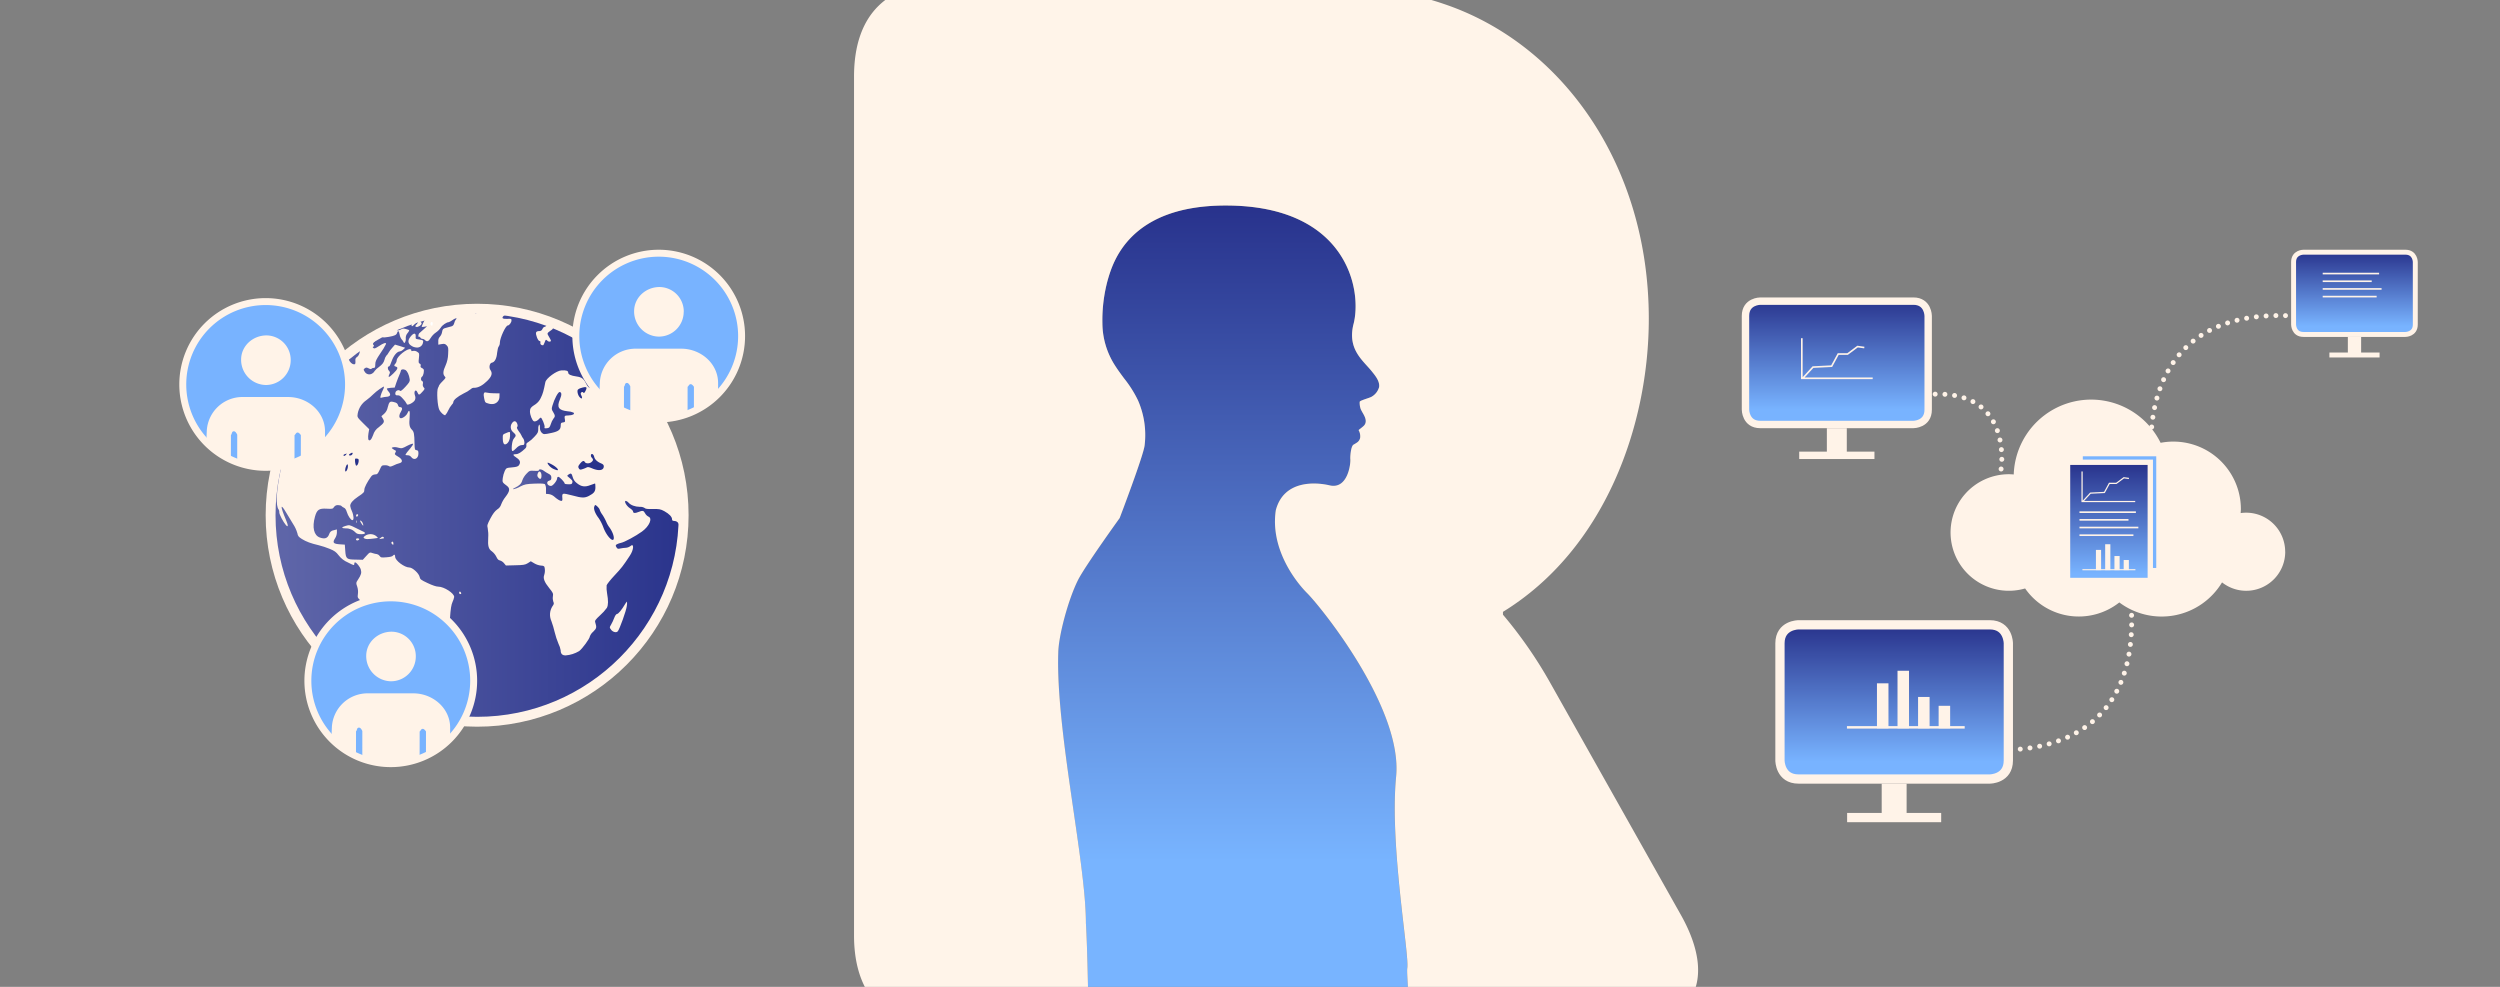 <?xml version="1.0" encoding="UTF-8"?> <svg xmlns="http://www.w3.org/2000/svg" xmlns:xlink="http://www.w3.org/1999/xlink" viewBox="0 0 1520 600"><rect x="0" y="0" width="1520" height="600" fill="#808080" stroke="none"/><defs><style>.a,.ad,.ag,.e,.i,.j,.k,.l,.o,.p,.q,.r,.u,.v{fill:none;}.b{clip-path:url(#a);}.c{fill:url(#b);}.d{clip-path:url(#c);}.ad,.ag,.e,.i,.j,.k,.l,.o,.p,.r,.u,.v{stroke:#fff3e8;}.e,.j,.k,.l{stroke-width:3px;}.f{fill:#fff3e8;}.g{clip-path:url(#e);}.h{fill:url(#f);}.i{stroke-width:4.5px;}.j,.k,.l{stroke-linecap:round;stroke-linejoin:round;}.j{stroke-dasharray:0 5.96;}.l{stroke-dasharray:0 5.91;}.m{clip-path:url(#i);}.n{fill:url(#j);}.o{stroke-width:0.68px;}.q{stroke:#78b3ff;stroke-width:2px;}.r{stroke-width:0.75px;}.s{clip-path:url(#k);}.t{fill:url(#l);}.u{stroke-width:5.63px;}.v{stroke-width:1.5px;}.w{clip-path:url(#o);}.x{fill:url(#p);}.y{clip-path:url(#q);}.z{fill:#fff;}.aa{fill:#28328b;}.ab{clip-path:url(#r);}.ac{fill:url(#s);}.ad{stroke-width:6px;}.ae{fill:#78b3ff;}.af{clip-path:url(#v);}.ag{stroke-width:4.22px;}.ah{clip-path:url(#x);}.ai{clip-path:url(#z);}.aj{fill:url(#ab);}.ak{fill:#fff4e9;}</style><clipPath id="a"><path class="a" d="M1400.5,153.34s-6,0-6,6v38s0,6,6,6h62.06s6,0,6-6v-38s0-6-6-6Z"></path></clipPath><linearGradient id="b" x1="484.55" y1="583.19" x2="485.55" y2="583.19" gradientTransform="matrix(0, -54.54, -54.54, 0, 33240.86, 26634.55)" gradientUnits="userSpaceOnUse"><stop offset="0" stop-color="#78b3ff"></stop><stop offset="0.16" stop-color="#78b3ff"></stop><stop offset="1" stop-color="#28328b"></stop></linearGradient><clipPath id="c"><rect class="a" x="-1" y="0.25" width="1520" height="599.5"></rect></clipPath><clipPath id="e"><path class="a" d="M1070.25,183.09s-9,0-9,9v57s0,9,9,9h93.08s9,0,9-9v-57s0-9-9-9Z"></path></clipPath><linearGradient id="f" x1="484.69" y1="580.3" x2="485.69" y2="580.3" gradientTransform="matrix(0, -80.64, -80.64, 0, 47913.09, 39347.12)" xlink:href="#b"></linearGradient><clipPath id="i"><rect class="a" x="1258.69" y="282.69" width="47.06" height="68.6"></rect></clipPath><linearGradient id="j" x1="484.64" y1="581.74" x2="485.64" y2="581.74" gradientTransform="matrix(0, -68.6, -68.6, 0, 41188.79, 33596.77)" gradientUnits="userSpaceOnUse"><stop offset="0" stop-color="#78b3ff"></stop><stop offset="0.02" stop-color="#78b3ff"></stop><stop offset="1" stop-color="#28328b"></stop></linearGradient><clipPath id="k"><path class="a" d="M1093.47,379.89s-11.25,0-11.25,11.25V462.4s0,11.24,11.25,11.24h116.35s11.25,0,11.25-11.24V391.14s0-11.25-11.25-11.25Z"></path></clipPath><linearGradient id="l" x1="484.75" y1="579.16" x2="485.75" y2="579.16" gradientTransform="matrix(0, -99.39, -99.39, 0, 58717.47, 48658.25)" xlink:href="#b"></linearGradient><clipPath id="o"><path class="a" d="M363.83,215.79c.66,5,3.39,7,10.57,8.09,2.43.4,2.93,0,1.7-2.09a124.41,124.41,0,0,0-12.06-10,8.65,8.65,0,0,0-.21,4M269.52,428.37c0-.25.61-.45,1.42-.45,1.31.05,1.31.05.41.76a2.08,2.08,0,0,1-1.15.46c-.4,0-.68-.26-.68-.77m102-45.56c-1-1.32-1-1.32,0-3a29.45,29.45,0,0,0,1.92-4.1c.55-1.47,1.21-2.38,1.72-2.43.8,0,2.88-2.57,4.85-5.91a6.49,6.49,0,0,1,1.21-1.62,9.4,9.4,0,0,1-.15,2.83c-.3,2.68-4.34,13.91-5.46,15.27a1.63,1.63,0,0,1-1.29.53,3.66,3.66,0,0,1-2.8-1.54m-92.39-22.4c0-.4.2-.76.46-.76s.55.36.76.76,0,.76-.46.76a.78.78,0,0,1-.76-.76m-40.7-29.58c-.76-.61-.61-1.52.3-1.52.25,0,.46.51.46,1.07s0,.77-.2.77-.29-.11-.56-.32m-21.7-2.38c-.6-.6-.25-1.16.71-1.16.56,0,1,.2,1,.45,0,.43-.76.85-1.3.85a.58.58,0,0,1-.42-.14m14.57-1.36c1.16-1,1.61-1,2.07-.3.15.25.15.5-.1.5a15.8,15.8,0,0,0-1.67.3,5,5,0,0,1-.86.15c-.23,0,0-.17.56-.65m-9.81.2c-.66-.46-.61-.66.46-1.52a5.76,5.76,0,0,1,6.77.11l1.11,1.16-2.53.35a33.1,33.1,0,0,1-3.83.33,3.46,3.46,0,0,1-2-.43m-5.36-3.59a7.68,7.68,0,0,0-6-2.48c-2.63,0-2.68-.71-.1-1.46,2.42-.71,2.48-.71,6,1.06,1.76.91,3.79,1.87,4.44,2.17,2.28.91,1.87,1.77-.85,1.77-1.88,0-2.69-.25-3.44-1.06m3.44-5.71c-.81-1.37-.86-1.72-.31-1.47a2.74,2.74,0,0,1,1.27,1.57c.37.94.43,1.41.25,1.41s-.62-.51-1.21-1.51m-3-.81c0-.71.1-1,.26-.66a3,3,0,0,1,0,1.26c0,.11-.09.16-.13.16s-.13-.27-.13-.76m-.1-3.8a.78.78,0,0,1,.76-.76c.45,0,.61.31.45.76s-.5.76-.76.76-.45-.35-.45-.76m89.2-46.67c-.05-2.53,0-2.63,1.77-3.33,2.28-1,2.58-1,2.63-.21.2,2.83-.26,4.81-1.37,6a2.55,2.55,0,0,1-1.62,1c-.87,0-1.38-1.16-1.41-3.39m5.51,4.1c.25-2.33.66-3.69,1.37-4.45,1.36-1.47,1.26-2.13-.51-3.64a4.05,4.05,0,0,1-.71-5.61c1.07-1.57,2.38-1.42,3.09.35.35,1.06.4,1.62,0,2s-.05,1.21,1.06,2.78a11.86,11.86,0,0,1,1.62,2.58,4.84,4.84,0,0,0,.91,1.52c1,1.26,1.11,4,.2,4.09-.35.05-1.06.1-1.62.16a6.33,6.33,0,0,0-2.73,1.82c-1.13,1.12-1.84,1.72-2.27,1.72s-.61-1.06-.41-3.34m-14.06-25.49c-2.12-.56-2.22-.66-2.73-3-.66-3-.3-4.2,1.17-3.75a23,23,0,0,0,4.6.46l3.54.05-.05,1.92a4.41,4.41,0,0,1-4.68,4.59,7.77,7.77,0,0,1-1.85-.24m-81.51-23.87c.36-.1.56-.91.46-2-.15-1.41.1-1.92,1.06-2.58,1.32-.86,2.17-4.14,1.37-5.15-.31-.36.91-1.47,3.69-3.39,4.39-3,4.7-3.19,5.91-2.43.61.35.56.66-.46,1.72s-1.11,1.42-.6,2,.45.76-.05,1-.51.35,0,.86,1.16.3,3.39-1.16c2.78-1.87,4.34-2.33,4.34-1.37a37.74,37.74,0,0,1-3.28,5.46c-2.78,4.1-3.29,5.26-3.29,7s-.15,2.18-1,2.18a1.62,1.62,0,0,0-1.32.5c-.2.31-.81.26-1.71-.25-1.22-.61-1.57-.61-2.38,0s-.86.76-.05,2a3.23,3.23,0,0,0,4.65,1.11c.71-.45,1.26-1.06,1.26-1.31a11.05,11.05,0,0,1,2.74-2.58c2.17-1.67,2.88-2.63,3.38-4.35a6.34,6.34,0,0,1,1.16-2.58,5.11,5.11,0,0,0,1.22-1.61,18.52,18.52,0,0,1,2.37-3.19l1.67-1.92,3.09.91,3.08,1-1.16,1.11a4.17,4.17,0,0,1-2,1.11c-1.72,0-3.85,2.53-5,5.82-.6,1.82-1.31,3.28-1.57,3.28-1,0-1.06,1.57-.2,2.53s.81,1.22.3,2.33c-1,2.23-.15,2,2.48-.56s3.08-3.74,1.52-4.14c-1.21-.31-1.27-.81-.25-1.87a3.34,3.34,0,0,0,.76-2c0-2.28,6.47-7.44,8.39-6.68.46.15.61.56.46.81s.1.46,1,.2a3.38,3.38,0,0,1,2.63.56c1.26.81,1.31,1,1,3.84-.3,2.53-.2,3,.46,3.29a1,1,0,0,1,.6,1.31.94.94,0,0,0,.56,1.27,3.27,3.27,0,0,1,1.21.86c.56.81-.1,4-.91,4.5s-.91,2.33.05,2.68c.46.2.61.76.46,1.67a2.4,2.4,0,0,0,.5,2.22c.76.76.71,1-.75,2.58-1.88,2.17-2.33,2.22-3,.56-1-2.58-2.53-.86-1.57,1.76a3.48,3.48,0,0,1-.05,2.79c-.76,1.66-4.95,3.64-4.95,2.32a12.23,12.23,0,0,0-2.13-2.93c-1.52-1.77-2.37-2.38-3.23-2.28-1.32.21-1.93-.55-1.47-1.87.35-1.11,2-1.67,2.73-.91.41.41,1.37-.35,3.34-2.47,2.33-2.53,2.73-3.24,2.58-4.5-.41-2.83-1.52-5.11-2.73-5.72s-2.63-.35-2.63.46a13.69,13.69,0,0,1-.86,2.38c-.46,1-1.32,3.23-1.92,4.9l-1,3-2.37.15c-1.37.1-2.43.35-2.43.6a5.92,5.92,0,0,0,1.21,1.87c1.47,1.72.91,2.89-1.47,3a14.4,14.4,0,0,0-2.68.45c-1.06.36-1.16.26-.81-1.06a16.88,16.88,0,0,1,1.32-3.43,6,6,0,0,0,.76-2.13c-.3-.35-4.7,2.73-6.48,4.55a39.35,39.35,0,0,1-4.24,3.64,12.57,12.57,0,0,0-5.31,8.2c-.35,2.17-.35,2.17,3.29,5.81l3.69,3.64-.46,2.68a11.77,11.77,0,0,0-.1,3.44c.61,1.57,1.92.4,2.93-2.48a8.68,8.68,0,0,1,3.5-4.85c3.28-2.63,3.59-3.24,2.47-5.16l-.91-1.52,1.57-1.36a7,7,0,0,0,2.28-4.05c.86-3.44,1.36-3.84,3.89-3.13,1.52.35,2.07.86,2.33,1.77s.65,1.26,1.26,1.26c1.42,0,1.62,1.16.51,2.83s-1.27,3.54-.26,3.89,3.59-1.41,4.3-3.13c1.07-2.53,1.62-1.32,1.27,2.73-.4,4.3-.1,5.92,1.41,7.43,1.22,1.21,1.47,2.53,1.57,8.24.1,3.8.16,4.05,1.27,4.2.91.15,1.11.51,1.11,2.08,0,3.13-2.78,4.4-4.45,2a2.62,2.62,0,0,0-2.22-1c-1.77,0-1.77-.06,1.77-4.25,1.06-1.27,1.82-2.48,1.66-2.73s-1.77.3-3.54,1.21c-3.08,1.67-3.33,1.72-5.51,1.16a6.74,6.74,0,0,0-3.18-.25c-1,.35-1,.41,0,1.06a6.29,6.29,0,0,0,1.51.91c.41.15.36.51-.05,1.27-.6,1-.45,1.21,1.62,2.43,2.73,1.56,3.14,3.43.91,4a17,17,0,0,0-3.59,1.37c-1.62.75-2.32.9-2.78.45a4.66,4.66,0,0,0-2.53-.55c-1.87,0-2,.1-3.18,2.78-1.12,2.42-1.47,2.78-2.73,2.78a3.14,3.14,0,0,0-2.69,1.62c-2.07,2.87-3.89,6.36-3.89,7.58,0,1.61-.31,2-3.85,4.34-3.23,2.18-4.75,4-4.75,5.62a11.43,11.43,0,0,0,1,3.13c1.17,2.58,1.37,5.52.36,5.52s-2.68-2.53-3.44-5c-.41-1.42-1.06-2.33-1.77-2.58a4.53,4.53,0,0,1-1.47-1c-.15-.3-1.11-.55-2-.55a2.6,2.6,0,0,0-2.53,1.16c-.71,1.11-1,1.21-4.45,1-4.65-.25-5.91.56-7.13,4.86-1.82,6.52-.65,11.42,3,12.69,3,1.06,4.7.45,5.61-2a3.23,3.23,0,0,1,2.73-2.43l2-.51v1.87a7.11,7.11,0,0,1-1,3.34c-1.92,2.93-1.31,3.64,3.54,3.89l2.27.15.26,3.64c.35,5,.81,5.42,6.37,5.46l4.3.11,2.12-2.33c2.08-2.33,2.18-2.33,3.89-1.72a13.49,13.49,0,0,0,2.64.61,2.85,2.85,0,0,1,1.61,1.11c.66,1,1.07,1.06,4.15.81,2.27-.16,3.64-.51,4-1.07.71-.9,1.26-.55,1.26.76,0,2.28,5.67,6.53,8.7,6.53,1.87,0,5.76,3.59,6.17,5.66.3,1.52.76,1.87,4.85,3.79,2.88,1.37,5.26,2.18,6.47,2.18,3.5,0,9.71,4,9.71,6.27a13,13,0,0,1-1,3c-.81,1.77-1.16,4.2-1.57,10-.55,8.19-.86,9-3.23,9a3.23,3.23,0,0,0-2,1,4.8,4.8,0,0,1-1.82,1.26c-1.11.36-1.82,2.53-1.06,3.44s-.4,6.83-1.31,7.39c-.46.3-.51.76-.16,1.72.46,1.11.36,1.46-.76,2.32a8.8,8.8,0,0,1-1.82,1.17c-.4.15-.4.5.05,1.26,1.16,2.23.2,5.21-1.72,5.21-.65,0-.81.3-.65,1.27s.05,1.26-.66,1.26c-1.36,0-1.16,1.27.3,1.92,1.27.56,1.57,1.16,1,1.77a9.18,9.18,0,0,0-.51,2.83c-.2,2.28-.05,2.63,1,3.34s1.32,1.47,1.62,3.59A9.13,9.13,0,0,0,264,431c2.17,2.73,2,2.88-2,1.72-2.17-.66-2.93-1.22-4.4-3.29a10.13,10.13,0,0,0-2.22-2.53c-.25,0-.56-.45-.76-1a11.5,11.5,0,0,0-1.77-2.83c-1.06-1.36-1.41-2.22-1.21-3.08s0-1.32-1.21-1.92c-1.47-.76-2.94-3.5-2.33-4.41.31-.5-1-3.13-2.38-4.95a5.73,5.73,0,0,1-1-3.64,13.22,13.22,0,0,0-1.72-5.86,43.92,43.92,0,0,1-2.83-8c-2.13-9.06-3.85-11.78-9.46-15a22.91,22.91,0,0,1-8.19-7.34,23.21,23.21,0,0,0-3.29-3.74c-1.82-1.62-1.92-1.82-1.62-4a10,10,0,0,0-.45-4.56c-.76-2.12-.76-2.27.5-4.14,1.92-2.94,2.28-4.15,1.72-6.12-.46-1.67-2.68-4.4-3.54-4.4-.25,0-.46.46-.46,1,0,1-.3.86-3.79-.91a13.84,13.84,0,0,1-5.71-4.39c-1.52-2-2.53-2.74-5.41-3.9a51.73,51.73,0,0,0-6.73-2.22c-4.81-1.12-7.54-2.13-10.21-3.79-2-1.27-2.43-1.77-2.73-3.5a20.54,20.54,0,0,0-2.64-5.66c-1.26-2-3.18-5.17-4.24-7-3.54-6-3.59-3.84-.11,4.4,1.52,3.59,1.52,5,0,3.29-1.62-1.87-4-6.47-4-7.63a2.93,2.93,0,0,0-.36-1.77c-1.87-2.23-1.51-10.77,1-23.16a125.36,125.36,0,0,1,24.72-53.15c3.49-4.4,12.69-14.06,14.82-15.57l1.36-1,.76,1.77c.67,1.55,2,2.76,3.06,2.76a1.26,1.26,0,0,0,.43-.08m34-11.52c-1.51-1.22-1.67-2.73-.5-4.5,2-2.94,3.79-3.39,3.64-.91-.16,1.56-.05,1.66,2,1.92,2.63.4,2.83.55,2.38,2.22a3.56,3.56,0,0,1-3.68,2.69,6.23,6.23,0,0,1-3.81-1.42m-9.91-10.58c1.72-1.31,2.73-1.31,2,0a6.76,6.76,0,0,0-.5,1.26c0,.56,1.82.31,2.73-.35.71-.51,1.41-.56,2.88-.15,1.11.25,2,.65,2,.85a6.63,6.63,0,0,1-1.11,1.72,4.33,4.33,0,0,0-1,3.34c.1,1.82-.91,3.39-1.37,2a5.32,5.32,0,0,0-1.11-1.57,6.56,6.56,0,0,1-1.26-3c-.36-2.22-1-2.68-1.52-1.06-.41,1.31-1.42,1.82-5.11,2.48s-4.86.35-4.65-1.32c.1-.91.91-1.62,3.08-2.83,2-1.06,3.09-1.37,3.29-1a.49.49,0,0,0,.42.24,2.37,2.37,0,0,0,1.2-.6m88.84,9.06c.21-.61,0-1-.45-1-1,0-2.58-4.1-2.13-5.26.21-.51.86-.81,1.77-.81a2,2,0,0,0,2.08-1.26c.3-.71.86-1.27,1.16-1.27a1.79,1.79,0,0,0,1.21-.71c.77-.86,3-.35,3.8.86.41.66.3,1-.46,1.57-3.23,2.33-3.08,1.92-1.56,4.55,1.16,2,1.26,2.38.55,2.63a1.78,1.78,0,0,1-1.72-.55c-.91-.81-1-.76-1.61,1-.36,1-.81,1.82-1,1.82-1.16,0-1.82-.66-1.62-1.57m-22.14-16.49c-1.67,1.47-1,2.13,2,2,2.38-.16,2.58-.1,2.58,1s-1.32,3-2.23,3c-1.31,0-4.8,7.59-4.85,10.47a3.85,3.85,0,0,1-.66,2.27c-.4.36-.81,2.13-1,3.9-.3,3.54-1.52,5.76-3.24,6-1.31.21-1.87,2.94-.86,4.4,1.42,2,.91,3.9-1.92,6.68s-5.51,4.19-7.94,4.19a2.36,2.36,0,0,0-1.92.71,20.47,20.47,0,0,1-4.5,2.73c-3.89,2-6.27,4-6.27,5.41a2.21,2.21,0,0,1-.81,1.32,15.33,15.33,0,0,0-2.27,3.59,9.85,9.85,0,0,1-1.87,2.93c-.86,0-2.68-1.67-3.49-3.18-1.22-2.28-1.77-11.63-.86-13.45a6.8,6.8,0,0,0,.71-1.62,13.19,13.19,0,0,1,2.07-2.43c2-2,2.07-2.18,1.27-3-1.17-1.32-1-3.29.55-6.58a18.16,18.16,0,0,0,1.57-7c.2-3.74.1-4.24-.91-5.26s-1.41-1-3.08-.76l-2,.36v-2a3.59,3.59,0,0,1,1-2.89,5.67,5.67,0,0,0,1.31-2.88c.31-1.72.51-2,2.43-2.48,1.11-.3,2.63-.76,3.34-.91.86-.25,1.36-.91,1.67-2.12a4.49,4.49,0,0,1,1-2.08c.3-.2.45-.5.25-.65s-1.21.25-2.27,1a10.25,10.25,0,0,1-2.33,1.32c-1.31,0-4,1.82-4.85,3.28a10.68,10.68,0,0,1-3,3,11.11,11.11,0,0,0-3.18,3.34c-1.22,2.13-2.38,2.53-3.44,1.27a2.4,2.4,0,0,0-1.62-.76,1.39,1.39,0,0,1-1.21-.76c-.2-.4-.51-.61-.76-.46-.71.41-.56-1.72.2-2.27.31-.26,1.52-1.32,2.63-2.33l2-1.82-1.61.3c-.91.21-1.67.15-1.67-.05a38.27,38.27,0,0,1,1.77-4,14.8,14.8,0,0,1,1.82-3.17q-2.62.64-5.2,1.4a3.76,3.76,0,0,1,.08,1,2,2,0,0,0,.76,1.77,1.22,1.22,0,0,1,.76,1c0,1.07-2.33,2.53-3.34,2.13-.76-.3-.71-.46.31-1.57.65-.71,1.06-1.42.86-1.57s-1,.35-1.83,1.27c-2.07,2.17-2.52,2-1.82-.81a5.49,5.49,0,0,1,.92-2.23A125.58,125.58,0,1,0,415.17,324.29v0c-.66-1.52-1.52-3.64-1.92-4.71-.81-2-1.87-2.88-3.59-2.88-.71,0-1.06-.3-1.06-1,0-1.47-1.72-3.24-4.61-4.86-2.42-1.31-3.13-1.41-7.08-1.36-3.23.1-4.55-.1-4.95-.61a4.87,4.87,0,0,0-3-.71c-2.84-.05-5.47-1-6.83-2.57a3.52,3.52,0,0,0-1.62-1.07c-1.32,0,.35,3.09,2.38,4.4,1.11.71,2,1.62,2,2,0,1.12,1.16,1.27,3.18.41,2.63-1.06,3.24-1,4.15.76a4.78,4.78,0,0,0,2,2c2.68,1,.6,5.86-3.9,9.1-3.74,2.73-10.72,6.47-12.64,6.83a10.67,10.67,0,0,0-2.73.95c-.71.56-.76.77-.15,1.77s1,1.07,2.23.76a22.66,22.66,0,0,1,3.43-.45,5.19,5.19,0,0,0,2.78-1c2.38-2.13,2.18,2.12-.3,5.81-4.15,6.32-5.06,7.48-9.31,12-2.42,2.58-4.6,5.31-4.8,6a18.84,18.84,0,0,0,.26,4.81c.81,4.55.76,7.23-.1,8.9a27.82,27.82,0,0,1-4.1,4.5c-2.88,2.68-3.34,3.33-3,4.3,1,3.18.86,3.64-1.22,5.71a6.62,6.62,0,0,0-2.07,2.93c0,1.22-4.7,7.59-6.47,8.85a18.78,18.78,0,0,1-8.25,2.63c-2.07,0-3-1-3-3.13a13.86,13.86,0,0,0-1.32-3.94,46.32,46.32,0,0,1-2.32-7.08,55.93,55.93,0,0,0-2-6.73,9.45,9.45,0,0,1,.61-8.95c1-1.31,1.06-1.82.56-2.83a7.2,7.2,0,0,1-.26-3.19c.31-1.76.11-2.22-2.27-5.15-2.88-3.54-3.79-5.92-3-7.89a8.7,8.7,0,0,0,.15-4.91c-.2-.5-.91-.81-2.08-.81a10.2,10.2,0,0,1-4-1.31l-2.23-1.32-1.82,1.17c-1.62,1-2.68,1.16-7.58,1.26l-5.72.15-1.21-1.46a5.24,5.24,0,0,0-2.43-1.62c-.86-.1-1.52-.76-2.18-2.23a9.69,9.69,0,0,0-2.62-3.23c-2.13-1.42-2.64-3.24-2.33-8.34a23.84,23.84,0,0,0-.31-5.87c-.45-1.62-.25-2.23,1.62-5.82,1.47-2.78,2.68-4.45,4.15-5.51a5.37,5.37,0,0,0,2.43-3.08,17.49,17.49,0,0,1,2.57-4.5c2.74-3.49,2.94-5.26.91-6.78-2.83-2.12-2.83-2.12-2.52-4.75a16.84,16.84,0,0,1,1.21-4.3c.91-1.82,1-1.87,4.4-2.17,2.58-.21,3.69-.56,4.15-1.22,1.26-1.71.85-3.18-1.32-4.6-2.43-1.62-2.58-2.22-.45-2.22,1.46,0,3.18-1.07,5.66-3.44a2.25,2.25,0,0,0,.71-2c-.16-.86.1-1.32,1.11-1.87a18.07,18.07,0,0,0,3.74-3.24c2.13-2.23,2.38-2.78,2.38-4.8a4.55,4.55,0,0,1,.51-2.58c.3-.21.5.5.5,1.72a4.22,4.22,0,0,0,1,3.08c1.22,1.21,1.42,1.21,6.12.2,4.25-.91,5.52-2,5.52-4.5,0-1.46.2-1.72,1.41-1.87,1.06-.1,1.32-.4,1.21-1.16-.5-3-.5-3,2.08-3.09s4-.8,3.08-1.71a10.08,10.08,0,0,0-3.64-.81c-5.51-.61-6.67-2.48-4.6-7.28,1.16-2.74,1.11-4.2-.16-4.45-.9-.16-3.28,4.24-4.44,8.34-.56,1.87-.56,2.27.45,3.84,1.27,2.07,1.32,2.78.21,4a11,11,0,0,0-1.62,3.33c-.71,2.13-1,2.38-2.43,2.53s-1.62,0-1.37-.65c.36-.86-1.67-5.82-2.32-5.82a2,2,0,0,0-1,.81c-1,1.11-2.33,1.77-3.19,1.42-1-.36-2.38-3.85-2.38-6,0-1.87.61-2.63,3.54-4.45a9.42,9.42,0,0,0,3.09-3.84c1.21-2.43,1.66-4.1,2.73-9.46.45-2.38,6.77-7,9.76-7.18s4.14.25,4.14,1.36,1.72,1.87,5.06,2.33c3.13.45,4.35,1.36,5.81,4.3s3.14,3.54,2.53.86c-.71-2.94-.56-4.61.35-4.81.61-.1,1.07.3,1.42,1.11.66,1.77,1.16,1.67,3.74-.7,1.52-1.42,2.33-1.83,2.68-1.47s.86.4,1.57,0a5.39,5.39,0,0,1,2.13-.56c.86,0,1.06-.25.91-1.41-.16-1.32-.26-1.37-3-1.37-1.62,0-3.13-.25-3.49-.65a3.19,3.19,0,0,0-1.82-.61c-1.47,0-2.38-2.07-2-4.6a20.08,20.08,0,0,0-.2-4.75c-.37-2.25-.36-3.17.21-4.49a124.94,124.94,0,0,0-54.55-21c1,1.21.9,2.1-.31,3.13m-20.66-4.15a2.57,2.57,0,0,1-.62.91c-.56.56-.26.61,1.51.46s2.13,0,2.13.71c0,1.36.76,1.11,1.46-.46.46-1,.71-1.21,1.06-.66s.91.41,3.14-.65l.59-.29q-2.44-.09-4.92-.09c-1.46,0-2.91,0-4.35.07"></path></clipPath><linearGradient id="p" x1="483.12" y1="575.4" x2="484.12" y2="575.4" gradientTransform="matrix(258.31, 0, 0, -258.31, -124628.81, 148942.59)" gradientUnits="userSpaceOnUse"><stop offset="0" stop-color="#5e65a8"></stop><stop offset="0.03" stop-color="#5e65a8"></stop><stop offset="1" stop-color="#28328b"></stop></linearGradient><clipPath id="q"><path class="a" d="M164.52,313.26A125.57,125.57,0,1,0,290.08,187.7,125.57,125.57,0,0,0,164.52,313.26"></path></clipPath><clipPath id="r"><path class="a" d="M327.48,290.58c-1-.91-1-1.92-.26-3.29s2-.3,2,1.87c0,1.3-.28,2-.78,2a1.43,1.43,0,0,1-.93-.56m.2-4.7c0,.35-1,.5-2.89.35-2.78-.15-2.93-.1-4.8,1.87a11.66,11.66,0,0,0-2.43,3.85c-.55,2.07-1.77,3.28-4.45,4.55-1.11.5-1.52.91-1,.91a13,13,0,0,0,4.05-1.57c2.83-1.42,3.69-1.62,8.85-1.82,4-.16,5.91,0,6.31.35a6.22,6.22,0,0,1,.61,3.24v2.63l1.77.15a6.61,6.61,0,0,1,3,1.31c1.88,1.72,3.69,2.84,4.56,2.84.6,0,.75-.46.6-2s0-2.07.56-2.32,2.93.3,5.56,1c5.76,1.57,7.38,1.62,10,.3,3.19-1.67,4-2.73,4-5.31,0-1.26-.1-2.27-.26-2.27s-1.36.46-2.83,1c-3.23,1.27-5.51,1-8.19-1.21a6.62,6.62,0,0,1-2.53-3.69c-.6-2.33-1.11-2.58-2.58-1.52-.91.65-.91.76-.1,1.41,2.43,2,2.73,2.43,2.48,3.44s-.66,1.06-2.48,1.06c-1.21,0-2.22-.2-2.22-.5,0-.81-3.09-4.05-3.85-4.05a.8.8,0,0,0-.7.86c0,1.47-2.58,4.7-3.75,4.7-2.38,0-3.23-2.68-1.06-3.23,1-.25,1.27-.66,1.27-1.82s-.36-1.67-1.62-2.33a23.24,23.24,0,0,1-2.89-1.77,4,4,0,0,0-2.3-.94c-.46,0-.77.17-.77.54"></path></clipPath><linearGradient id="s" x1="475.31" y1="574.7" x2="476.31" y2="574.7" gradientTransform="matrix(50.15, 0, 0, -50.15, -23526.73, 29118.27)" xlink:href="#p"></linearGradient><clipPath id="v"><path class="a" d="M111.13,233.75a50.39,50.39,0,1,0,50.39-50.39,50.39,50.39,0,0,0-50.39,50.39"></path></clipPath><clipPath id="x"><path class="a" d="M350.11,204.34A50.39,50.39,0,1,0,400.5,154a50.39,50.39,0,0,0-50.39,50.39"></path></clipPath><clipPath id="z"><path class="a" d="M187.2,413.9a50.39,50.39,0,1,0,50.39-50.39A50.39,50.39,0,0,0,187.2,413.9"></path></clipPath><linearGradient id="ab" x1="749.65" y1="600" x2="749.65" y2="124.94" gradientUnits="userSpaceOnUse"><stop offset="0.16" stop-color="#78b4ff"></stop><stop offset="1" stop-color="#28328c"></stop></linearGradient></defs><title>re-transportable-skills</title><g class="b"><rect class="c" x="1394.5" y="153.34" width="74.06" height="50"></rect></g><g class="d"><path class="e" d="M1400.5,153.34s-6,0-6,6v38s0,6,6,6h62s6,0,6-6v-38s0-6-6-6Z"></path></g><rect class="f" x="1427.49" y="204.84" width="8.08" height="11"></rect><line class="e" x1="1416.28" y1="215.84" x2="1446.78" y2="215.84"></line><g class="d"><path class="f" d="M1389.39,335.45a23.74,23.74,0,0,0-23.74-23.74,22.52,22.52,0,0,0-3.31.24c0-.79.12-1.57.12-2.36a41.05,41.05,0,0,0-48.81-40.36,47.09,47.09,0,0,0-89.3,19.25c-1-.08-1.93-.15-2.92-.15a35.43,35.43,0,1,0,9.84,69.45,39.75,39.75,0,0,0,57.28,8.5A42.86,42.86,0,0,0,1351,354.09a23.72,23.72,0,0,0,38.42-18.64"></path></g><g class="g"><rect class="h" x="1061.25" y="183.09" width="111.08" height="75"></rect></g><g class="d"><path class="i" d="M1070.25,183.09s-9,0-9,9v57s0,9,9,9h93.08s9,0,9-9v-57s0-9-9-9Z"></path></g><rect class="f" x="1110.73" y="260.34" width="12.12" height="16.5"></rect><line class="i" x1="1093.92" y1="276.84" x2="1139.67" y2="276.84"></line><g class="d"><path class="j" d="M1210.46,455.69c20.33,1.37,86-.23,85.61-78.61"></path><path class="k" d="M1296,374.1h0m-91.49,81h0"></path><path class="j" d="M1308,277.46c-1.37-20.34.23-86,78.62-85.62"></path><path class="k" d="M1389.58,191.89h0m-81,91.49h0"></path><path class="l" d="M1217.09,279.26c.17-12.19-3.35-39.07-37.55-39.64"></path><path class="k" d="M1176.58,239.64h0m40.09,45.51h0"></path></g><g class="m"><rect class="n" x="1258.69" y="282.69" width="47.06" height="68.6"></rect></g><rect class="f" x="1274.32" y="334.34" width="3.15" height="12.3"></rect><rect class="f" x="1279.95" y="330.9" width="3.15" height="15.74"></rect><rect class="f" x="1285.58" y="338.07" width="3.15" height="8.57"></rect><rect class="f" x="1291.2" y="340.49" width="3.15" height="6.15"></rect><line class="o" x1="1298.33" y1="346.39" x2="1266.11" y2="346.39"></line><path class="p" d="M1300.12,320.74h-35.8m32.8,4.66h-32.8m29.8-9.33h-29.8m34.3-4.67h-34.3"></path><polyline class="q" points="1266.35 278.43 1310 278.43 1310 345.33"></polyline><path class="p" d="M1448,175.67h-35.8m32.8,4.67h-32.8M1442,171h-29.8m34.3-4.67h-34.3"></path><path class="p" d="M1096.07,230l6.23-6.8,11.34-.57,4-7.37h5.67l6.09-4.53,4.11.57m-38-5.67V230h43.09"></path><path class="r" d="M1266.3,304.93l4.68-5.1,8.5-.42,3-5.53h4.25l4.57-3.4,3.08.42m-28.48-4.25v18.28h32.31"></path><g class="s"><rect class="t" x="1082.22" y="379.89" width="138.85" height="93.75"></rect></g><g class="d"><path class="u" d="M1093.47,379.89s-11.25,0-11.25,11.25v71.25s0,11.25,11.25,11.25h116.35s11.25,0,11.25-11.25V391.14s0-11.25-11.25-11.25Z"></path></g><rect class="f" x="1144.07" y="476.46" width="15.15" height="20.63"></rect><line class="u" x1="1123.05" y1="497.08" x2="1180.24" y2="497.08"></line><rect class="f" x="1141.19" y="415.46" width="7" height="27.34"></rect><rect class="f" x="1153.69" y="407.82" width="7" height="34.98"></rect><rect class="f" x="1166.19" y="423.75" width="7" height="19.05"></rect><rect class="f" x="1178.69" y="429.13" width="7" height="13.67"></rect><line class="v" x1="1194.53" y1="442.23" x2="1122.94" y2="442.23"></line><g class="d"><path class="f" d="M290.09,438.83A125.57,125.57,0,1,0,164.52,313.26,125.57,125.57,0,0,0,290.09,438.83"></path></g><g class="w"><rect class="x" x="164.52" y="187.7" width="250.65" height="251.13"></rect></g><g class="y"><path class="z" d="M261.79,196.52a1.21,1.21,0,0,0,.35,1.27c.56.45.76.3.91-.71.31-1.37-.81-1.82-1.26-.56"></path><path class="aa" d="M202.27,227.17c0,1.26.2,1.52,1.16,1.52,1.67,0,1.93-.46,1-1.83-1.12-1.71-2.18-1.56-2.18.31"></path><path class="aa" d="M212.74,275.91c-.71.56-.76.76-.2,1a1.58,1.58,0,0,0,1.87-1.26c0-.61-.61-.46-1.67.3"></path><path class="aa" d="M209.75,276.07c-.5.1-.9.45-.9.71,0,.7.8.55,1.51-.31.36-.4.56-.71.46-.71s-.61.15-1.07.31"></path><path class="aa" d="M215.88,279.1a9,9,0,0,0,.5,3.84c.61.61,1.47-.71,1.67-2.42.1-1.27-.05-1.57-1-1.67-.66-.11-1.17,0-1.21.25"></path><path class="aa" d="M210.36,283.6a7.25,7.25,0,0,0-.5,2.32c0,1.72,1.36.16,1.62-1.87s-.41-2.32-1.12-.45"></path><path class="aa" d="M353.47,235.87a4.63,4.63,0,0,0-2.13,1.06c-.6.91.05,3.49,1.16,4.6,1.22,1.32,1.83.66,1-1-.51-1-.56-1.42-.1-1.87s.76-.46,1.21,0,.71.25,1.26-.76c1.37-2.63.91-3-2.37-2.07"></path><path class="aa" d="M359.33,276.57a1.71,1.71,0,0,0,.46,1.67c1,1.11,1,1.67-.16,2.68s-3.43,1.11-4.09-.05-1.72-.5-3.24,1.52c-.76,1-.86,1.52-.4,2.32s.81,1,2,.61a14.56,14.56,0,0,0,2.58-1c.91-.51,1.52-.4,3.54.45,4.14,1.77,7.08,1.27,7.08-1.26,0-.76-.51-1.32-1.52-1.72-2.43-1-3.94-2.43-4.3-4s-1.51-2.37-2-1.21"></path><path class="aa" d="M333.19,282.18a7.94,7.94,0,0,0,4.25,3.29c3.38,1.47,1.61-1.26-2.13-3.19-2.47-1.26-2.73-1.26-2.12-.1"></path></g><g class="ab"><rect class="ac" x="311.59" y="285.34" width="50.46" height="19.2"></rect></g><g class="y"><path class="aa" d="M361.25,308.28c-.35,1.46.76,4.19,2.73,6.72a26.93,26.93,0,0,1,2.89,5.72c2,5.41,6.32,9.76,6.32,6.32,0-1.67-1.17-4.4-2.73-6.48a14.63,14.63,0,0,1-1.87-3.33,31.36,31.36,0,0,0-2.28-4.2,11.83,11.83,0,0,1-1.72-3.13c0-.66-2.07-2.83-2.68-2.83-.2,0-.45.55-.66,1.21"></path></g><g class="d"><circle class="ad" cx="290.09" cy="313.26" r="125.57"></circle><path class="ae" d="M161.52,284.14a50.39,50.39,0,1,0-50.39-50.39,50.39,50.39,0,0,0,50.39,50.39"></path></g><g class="af"><path class="f" d="M176.75,219a14.89,14.89,0,0,0-14.69-15.07c-8.31,0-15.46,6.37-15.46,14.69a15.3,15.3,0,0,0,15.07,15.46A15.1,15.1,0,0,0,176.75,219"></path><path class="f" d="M175.2,241.39c11.89,0,22.42,9,22.42,20.88V304c0,10.83-4.32,20.56-14.76,23.46l.07-62.89s-1-1.63-2-1.59-1.08,1-1.85,1.59l-.1,62.63H144.18l.06-62.87s-.82-2.08-2-2.1c-1.53,0-1.07,1.67-1.84,2.25l-.11,62.83c-13.53-3.58-15-18.06-14.87-33.54.29-12.17-.3-18.46.29-31.51a21.72,21.72,0,0,1,21.65-20.88Z"></path></g><g class="d"><path class="ag" d="M161.52,284.14a50.39,50.39,0,1,0-50.39-50.39A50.39,50.39,0,0,0,161.52,284.14Z"></path><path class="ae" d="M400.5,254.73a50.39,50.39,0,1,0-50.39-50.39,50.39,50.39,0,0,0,50.39,50.39"></path></g><g class="ah"><path class="f" d="M415.73,189.58A14.89,14.89,0,0,0,401,174.51c-8.31,0-15.46,6.38-15.46,14.69a15.29,15.29,0,0,0,15.07,15.46,15.1,15.1,0,0,0,15.08-15.08"></path><path class="f" d="M414.18,212c11.89,0,22.42,9,22.42,20.88V274.6c0,10.83-4.32,20.56-14.75,23.46l.06-62.88s-1-1.64-2-1.6-1.08,1-1.85,1.6L418,297.8H383.16l.06-62.87s-.82-2.08-2-2.1c-1.53,0-1.06,1.67-1.84,2.25l-.11,62.83c-13.53-3.58-15-18.06-14.87-33.53.29-12.18-.3-18.47.29-31.52A21.72,21.72,0,0,1,386.35,212Z"></path></g><g class="d"><path class="ag" d="M400.5,254.73a50.39,50.39,0,1,0-50.39-50.39A50.39,50.39,0,0,0,400.5,254.73Z"></path><path class="ae" d="M237.59,464.3a50.4,50.4,0,1,0-50.4-50.4,50.4,50.4,0,0,0,50.4,50.4"></path></g><g class="ai"><path class="f" d="M252.81,399.15a14.89,14.89,0,0,0-14.69-15.08c-8.31,0-15.46,6.38-15.46,14.69a15.3,15.3,0,0,0,15.08,15.46,15.09,15.09,0,0,0,15.07-15.07"></path><path class="f" d="M251.27,421.55c11.88,0,22.42,9,22.42,20.87v41.75c0,10.82-4.32,20.55-14.76,23.45l.07-62.88s-1-1.64-2-1.6-1.08,1-1.85,1.6l-.1,62.62H220.25l.05-62.87s-.82-2.08-2-2.09c-1.53,0-1.07,1.66-1.84,2.24l-.11,62.83c-13.53-3.57-15-18.06-14.88-33.53.3-12.18-.29-18.47.3-31.52a21.72,21.72,0,0,1,21.65-20.87Z"></path></g><g class="d"><path class="ag" d="M237.59,464.3a50.4,50.4,0,1,0-50.4-50.4A50.4,50.4,0,0,0,237.59,464.3Z"></path></g><path class="aj" d="M855.58,588.67c1.37-8.2-10.88-74.8-6.78-116.49S803,369,794.84,360.76s-22.58-28-19.13-50.58c4.85-18.31,24-17.14,32.92-15,10.85,2.33,12.69-13.3,12.37-16.13-.1-.81.18-7.67,2-8.71a24.51,24.51,0,0,0,2.18-1.34,4.49,4.49,0,0,0,1.83-3,7.76,7.76,0,0,0-1-4.5c1-.81,2.2-1.71,2.87-2.31,2.88-2.42,1-5.8-.17-7.82-.42-.73-.89-1.57-1.36-2.54a11.08,11.08,0,0,1-.64-4.52c.14-.82,6.25-2.4,7.28-3.11a9.68,9.68,0,0,0,4.5-5.81c.48-3.23-1.86-6.41-4.09-9.14-5.33-6.87-15.1-13.3-11.62-28.56,5.82-20.81-3.48-72.74-77.55-72.72-58.76,0-68.58,34.55-71.72,45.25a93.07,93.07,0,0,0-3.25,26.41,47.89,47.89,0,0,0,7.61,25.54c1.75,2.76,3.7,5.38,5.57,7.91a69.62,69.62,0,0,1,8.44,13.33,52.52,52.52,0,0,1,4.06,27.31c-.66,6.23-15.18,44.28-15.18,44.28s-21,29.14-25.28,37.59c-6,11.89-12,34.25-12.06,44.43-1.53,47.42,16.81,126.89,16.81,164.25.42,5.72.95,21,1.28,38.76H856C855.63,594.46,855.36,590,855.58,588.67Z"></path><path class="ak" d="M913.8,373.73V372c62.07-38.13,88.67-113.49,88.67-178.21,0-94-53.2-167.58-125-191.52-28.37-9.75-68.27-13.3-126.79-13.3H577.77c-38.12,0-58.52,19.51-58.52,57.64V568.79c0,37.24,20.4,57.63,58.52,57.63H648.7a90.36,90.36,0,0,0,13.11-.91c-.12-27.31-1-55.93-1.58-64.27,0-37.36-18.34-116.83-16.81-164.25.11-10.18,6.05-32.54,12.06-44.43,4.27-8.45,25.28-37.59,25.28-37.59s14.52-38.05,15.18-44.28a52.52,52.52,0,0,0-4.06-27.31,69.62,69.62,0,0,0-8.44-13.33c-1.87-2.53-3.82-5.15-5.57-7.91a47.89,47.89,0,0,1-7.61-25.54,93.07,93.07,0,0,1,3.25-26.41c3.14-10.7,13-45.23,71.72-45.25,74.07,0,83.37,51.91,77.55,72.72-3.48,15.26,6.29,21.69,11.62,28.56,2.23,2.73,4.57,5.91,4.09,9.14a9.68,9.68,0,0,1-4.5,5.81c-1,.71-7.14,2.29-7.28,3.11a11.08,11.08,0,0,0,.64,4.52c.47,1,.94,1.81,1.36,2.54,1.14,2,3,5.4.17,7.82-.67.6-1.82,1.5-2.87,2.31a7.76,7.76,0,0,1,1,4.5,4.49,4.49,0,0,1-1.83,3,24.51,24.51,0,0,1-2.18,1.34c-1.82,1-2.1,7.9-2,8.71.32,2.83-1.52,18.46-12.37,16.13-8.88-2.14-28.07-3.31-32.92,15-3.45,22.56,10.93,42.38,19.13,50.58s58.06,69.72,54,111.42,8.15,108.29,6.78,116.49c-.57,3.43,2.08,27.46,1,37.75,19.7,1.23,125.54,0,125.54,0,42.55,0,64.72-25.71,39.89-70L942.18,414.52a265.57,265.57,0,0,0-28.38-40.79"></path><path class="a" d="M42.8,87.93a73,73,0,1,1,73,73A73,73,0,0,1,42.8,87.93Zm132.2,0a59.2,59.2,0,1,0-59.2,59.2A59,59,0,0,0,175,87.93Zm-32.2-34.6c4.6,0,10.6,6.8,10.6,19.2,0,6.2-3.8,11.4-10.2,11.4-11.6,0-8.4-19.4-27.8-19.4-8.8,0-12.2,8-12.2,15.6,0,14.2,8.4,28.6,24,28.6,12.8,0,16.6-7.6,19.4-7.6,3.2,0,4.8,3.6,4.8,6.4,0,5.4-3.6,13.6-10.6,15-7.6,1.4-11.2,6.4-24.4,6.4-23,0-42-18.2-42-40.4,0-22.6,21.2-39.8,43-39.8,10.8,0,17.8,5.4,20.4,5.4C139.6,54.13,141.2,53.33,142.8,53.33Z"></path><path class="a" d="M322.4,128.33c0,17,9.8,12.8,9.8,20.6,0,11.6-25.6,11.4-33,11.4-6.2,0-30.4,0-30.4-10.2,0-5.8,5.6-5.6,7.2-15.8a110.86,110.86,0,0,0,1.4-20c0-10-.2-28.8-14.4-28.8-12.2,0-11.8,10.4-11.8,19.4v23.2c0,16.6,8,13.2,8,20.4,0,11.6-22.8,11.8-30.4,11.8-28.6,0-35.2-6-35.2-12.2,0-8,7.8-4.4,11.2-17.4,2.4-9.4,2.4-35.8,2.4-46.8,0-9-.6-18.2-.8-27.2-.4-14.2-12.4-9.2-12.4-18.6,0-16,52-20.2,52.2-20.2,6,0,6.4,1.8,6.4,7.6l-1.2,38c-.2,3.8-.4,10.2,4.8,10.2,6,0,8.6-17.8,31-17.8,36.8,0,34.2,34.6,34.4,40.2Z"></path><path class="a" d="M387,112.13c-2.2,0-5.4-.6-5.4,2.8,0,10,13,18.4,22.4,18.4,15,0,22.4-9,26.6-9s7.8,6.2,7.8,10c0,15.4-28.2,26.6-46.2,26.6-36,0-54.6-26-54.6-51.8,0-30.8,26.2-53.2,56.2-53.2,34,0,49,26.2,49,41.2,0,13.2-6,15-12.4,15Zm17.4-25.2c0-7.2-4.4-12.8-11.8-12.8-6.6,0-12,6.8-12,13.2,0,7.2,6.8,5.6,12,5.6C398,92.93,404.4,94.13,404.4,86.93Z"></path><path class="a" d="M508.2,122.33c0,3.6-.2,10.2.8,13.4,2.2,7.2,11.2,3.8,11.2,12.2,0,13.4-24.4,12.4-33,12.4-9,0-37,1-37-13.2,0-7,8.6-4.4,11-11.8,2.6-8.2,2.6-33.2,2.6-43,0-7.8.4-22.8-1.4-31.8-3-14.8-14.8-9.6-14.8-21,0-17.4,52-21.6,54.8-21.6,6.8,0,8.4,4.4,8.4,10.4,0,4.6-2.6,26.6-2.6,55.2Z"></path><path class="a" d="M536.4,102.33c0-12.8-2.6-16.4-4.6-18.2-2.6-2.2-5.4-2-5.4-7.2,0-14.8,49.6-20.4,50-20.4,5,0,5.39,4.4,5.39,8.6,0,2.4-.79,9.2,3.4,9.2,2,0,5.21-4.4,10.8-9a39.53,39.53,0,0,1,25.4-8.8c23.8,0,24,17.8,28.2,17.8,1.6,0,5.2-4.4,11-9,6-4.4,14-8.8,24.2-8.8,19,0,30.8,10.4,30.8,30v42.2c0,11.6,7.4,12.6,7.4,18.4,0,12.6-22.8,13.2-30.6,13.2-6.6,0-29.8-1.4-29.8-11.8,0-7.4,7-7.2,7-18.8v-18c0-8.4,1-25.2-10.4-25.2-11.2,0-10.2,13.6-10.2,21v12.4c0,24.6,7.2,20.4,7.2,27.8,0,12.4-24,12.6-31.2,12.6-30.2,0-31.8-5.6-31.59-11.2.19-10.6,10.19-2.2,9.59-26v-11.4c0-7.2,1-25.2-10.4-25.2-11.19,0-10.19,13.6-10.19,21v16.2c0,18.4,5.39,17.2,5.39,24.4,0,5.2-4.6,12.2-32,12.2-7.8,0-31.4.2-31.4-10.4,0-9,12-4.2,12-29.2Z"></path><path class="a" d="M790.39,160.93c-36.8,0-61.6-25.8-61.6-59.8,0-32.6,33.8-76.6,46.2-76.6,4.2-.6,28.4,5.8,28.4,11.8,0,2.6-3.6,6.2-5.2,8-7.4,8.2-14,17.6-14,24,0,1.8,1.2,3.8,3.2,3.8,3.4,0,12.6-5.4,23.6-5.4,21.4,0,38.2,18.2,38.2,39.2C849.19,133.53,826.79,160.93,790.39,160.93Zm-3.2-65.2c-7,0-9.6,6.2-9.6,12.4,0,8.6,8.6,25,18.2,25,5.6,0,9.4-3.6,9.4-9.2C805.19,114.73,799,95.73,787.19,95.73Z"></path><path class="a" d="M911.79,184.53c-5.6,0-26-8.2-26-14,0-2,2.8-4.2,4.4-5,9.4-5,19.8-19.4,19.8-27.4,0-2.6-1.8-3.8-4.2-3.8-3.2,0-6.4.6-9.6.6-29,0-42.4-25.2-42.4-48,0-32,31-46.6,59.2-46.6,30,0,60.4,14.8,60.4,48.6,0,23-10,43.4-23.4,61.6C944,158.73,922.39,184.53,911.79,184.53Zm.2-114.8c-6.6,0-10.2,7-10.2,13,0,10,5.6,25.8,17.4,25.8,6.2,0,9.4-5.6,9.4-11.2C928.59,88.93,923.59,69.73,912,69.73Z"></path><path class="a" d="M1008.59,160.93a24.2,24.2,0,1,1,24.2-24.2A24.16,24.16,0,0,1,1008.59,160.93Z"></path><path class="a" d="M1102.19,55.93c30,0,45.8,16.6,45.8,30.6,0,11.2-8.4,19.8-19.6,19.8-21.6,0-11.6-24.8-27.4-24.8-8.8,0-13.6,9-13.6,17,0,14.8,11,29.8,26.8,29.8,12.6,0,16.8-5.2,21-5.2,5.4,0,9,6,9,10.8,0,11.8-18,27-46,27-30.2,0-54.6-22.2-54.6-52.8C1043.59,79.33,1068.59,55.93,1102.19,55.93Z"></path><path class="a" d="M1154.39,111.93c0-35.8,31.4-56,64.4-56,35,0,55,27.4,55,52.2,0,32.8-35.2,52.8-64.6,52.8C1179.59,160.93,1154.39,143.53,1154.39,111.93Zm55.8-32.4c-6.6,0-10.2,6.2-9.8,12,.8,12.6,4.4,43.4,18.2,44.2,7.6.4,9.2-6,9.2-12.4C1227.79,114.33,1223.79,79.53,1210.19,79.53Z"></path><path class="a" d="M1291.39,102.33c0-12.8-2.6-16.4-4.6-18.2-2.6-2.2-5.4-2-5.4-7.2,0-14.8,49.6-20.4,50-20.4,5,0,5.4,4.4,5.4,8.6,0,2.4-.8,9.2,3.4,9.2,2,0,5.2-4.4,10.8-9a39.5,39.5,0,0,1,25.39-8.8c23.8,0,24,17.8,28.2,17.8,1.6,0,5.21-4.4,11-9,6-4.4,14-8.8,24.2-8.8,19,0,30.8,10.4,30.8,30v42.2c0,11.6,7.4,12.6,7.4,18.4,0,12.6-22.8,13.2-30.6,13.2-6.6,0-29.8-1.4-29.8-11.8,0-7.4,7-7.2,7-18.8v-18c0-8.4,1-25.2-10.4-25.2-11.2,0-10.2,13.6-10.2,21v12.4c0,24.6,7.2,20.4,7.2,27.8,0,12.4-24,12.6-31.19,12.6-30.2,0-31.8-5.6-31.6-11.2.2-10.6,10.2-2.2,9.6-26v-11.4c0-7.2,1-25.2-10.4-25.2-11.2,0-10.2,13.6-10.2,21v16.2c0,18.4,5.4,17.2,5.4,24.4,0,5.2-4.6,12.2-32,12.2-7.8,0-31.4.2-31.4-10.4,0-9,12-4.2,12-29.2Z"></path><path class="a" d="M53.53,219.93a73,73,0,1,1,73,73A73,73,0,0,1,53.53,219.93Zm132.2,0a59.2,59.2,0,1,0-59.2,59.2A59,59,0,0,0,185.73,219.93Zm-32.2-34.6c4.6,0,10.6,6.8,10.6,19.2,0,6.2-3.8,11.4-10.2,11.4-11.6,0-8.4-19.4-27.8-19.4-8.8,0-12.2,8-12.2,15.6,0,14.2,8.4,28.6,24,28.6,12.8,0,16.6-7.6,19.4-7.6,3.2,0,4.8,3.6,4.8,6.4,0,5.4-3.6,13.6-10.6,15-7.6,1.4-11.2,6.4-24.4,6.4-23,0-42-18.2-42-40.4,0-22.6,21.2-39.8,43-39.8,10.8,0,17.8,5.4,20.4,5.4C150.33,186.13,151.93,185.33,153.53,185.33Z"></path><path class="a" d="M333.13,260.33c0,17,9.8,12.8,9.8,20.6,0,11.6-25.6,11.4-33,11.4-6.2,0-30.4,0-30.4-10.2,0-5.8,5.6-5.6,7.2-15.8a110.86,110.86,0,0,0,1.4-20c0-10-.2-28.8-14.4-28.8-12.2,0-11.8,10.4-11.8,19.4v23.2c0,16.6,8,13.2,8,20.4,0,11.6-22.8,11.8-30.4,11.8-28.6,0-35.2-6-35.2-12.2,0-8,7.8-4.4,11.2-17.4,2.4-9.4,2.4-35.8,2.4-46.8,0-9-.6-18.2-.8-27.2-.4-14.2-12.4-9.2-12.4-18.6,0-16,52-20.2,52.2-20.2,6,0,6.4,1.8,6.4,7.6l-1.2,38c-.2,3.8-.4,10.2,4.8,10.2,6,0,8.6-17.8,31-17.8,36.8,0,34.2,34.6,34.4,40.2Z"></path><path class="a" d="M397.73,244.13c-2.2,0-5.4-.6-5.4,2.8,0,10,13,18.4,22.4,18.4,15,0,22.4-9,26.6-9s7.8,6.2,7.8,10c0,15.4-28.2,26.6-46.2,26.6-36,0-54.6-26-54.6-51.8,0-30.8,26.2-53.2,56.2-53.2,34,0,49,26.2,49,41.2,0,13.2-6,15-12.4,15Zm17.4-25.2c0-7.2-4.4-12.8-11.8-12.8-6.6,0-12,6.8-12,13.2,0,7.2,6.8,5.6,12,5.6C408.73,224.93,415.13,226.13,415.13,218.93Z"></path><path class="a" d="M518.93,254.33c0,3.6-.2,10.2.8,13.4,2.2,7.2,11.2,3.8,11.2,12.2,0,13.4-24.4,12.4-33,12.4-9,0-37,1-37-13.2,0-7,8.6-4.4,11-11.8,2.6-8.2,2.6-33.2,2.6-43,0-7.8.4-22.8-1.4-31.8-3-14.8-14.8-9.6-14.8-21,0-17.4,52-21.6,54.8-21.6,6.8,0,8.4,4.4,8.4,10.4,0,4.6-2.6,26.6-2.6,55.2Z"></path><path class="a" d="M547.13,234.33c0-12.8-2.6-16.4-4.6-18.2-2.6-2.2-5.4-2-5.4-7.2,0-14.8,49.6-20.4,50-20.4,5,0,5.4,4.4,5.4,8.6,0,2.4-.8,9.2,3.4,9.2,2,0,5.2-4.4,10.8-9a39.53,39.53,0,0,1,25.4-8.8c23.8,0,24,17.8,28.2,17.8,1.6,0,5.2-4.4,11-9,6-4.4,14-8.8,24.2-8.8,19,0,30.8,10.4,30.8,30v42.2c0,11.6,7.4,12.6,7.4,18.4,0,12.6-22.8,13.2-30.6,13.2-6.6,0-29.8-1.4-29.8-11.8,0-7.4,7-7.2,7-18.8v-18c0-8.4,1-25.2-10.4-25.2-11.2,0-10.2,13.6-10.2,21v12.4c0,24.6,7.2,20.4,7.2,27.8,0,12.4-24,12.6-31.2,12.6-30.2,0-31.8-5.6-31.6-11.2.2-10.6,10.2-2.2,9.6-26v-11.4c0-7.2,1-25.2-10.4-25.2-11.2,0-10.2,13.6-10.2,21v16.2c0,18.4,5.4,17.2,5.4,24.4,0,5.2-4.6,12.2-32,12.2-7.8,0-31.4.2-31.4-10.4,0-9,12-4.2,12-29.2Z"></path><path class="a" d="M801.13,292.93c-36.8,0-61.6-25.8-61.6-59.8,0-32.6,33.8-76.6,46.2-76.6,4.2-.6,28.4,5.8,28.4,11.8,0,2.6-3.6,6.2-5.2,8-7.4,8.2-14,17.6-14,24,0,1.8,1.2,3.8,3.2,3.8,3.4,0,12.6-5.4,23.6-5.4,21.4,0,38.2,18.2,38.2,39.2C859.93,265.53,837.53,292.93,801.13,292.93Zm-3.2-65.2c-7,0-9.6,6.2-9.6,12.4,0,8.6,8.6,25,18.2,25,5.6,0,9.4-3.6,9.4-9.2C815.93,246.73,809.73,227.73,797.93,227.73Z"></path><path class="a" d="M922.53,316.53c-5.6,0-26-8.2-26-14,0-2,2.8-4.2,4.4-5,9.4-5,19.8-19.4,19.8-27.4,0-2.6-1.8-3.8-4.2-3.8-3.2,0-6.4.6-9.6.6-29,0-42.4-25.2-42.4-48,0-32,31-46.6,59.2-46.6,30,0,60.39,14.8,60.39,48.6,0,23-10,43.4-23.39,61.6C954.73,290.73,933.13,316.53,922.53,316.53Zm.2-114.8c-6.6,0-10.2,7-10.2,13,0,10,5.6,25.8,17.4,25.8,6.2,0,9.39-5.6,9.39-11.2C939.32,220.93,934.32,201.73,922.73,201.73Z"></path><path class="a" d="M1019.32,292.93a24.2,24.2,0,1,1,24.2-24.2A24.16,24.16,0,0,1,1019.32,292.93Z"></path><path class="a" d="M1112.92,187.93c30,0,45.8,16.6,45.8,30.6,0,11.2-8.4,19.8-19.6,19.8-21.6,0-11.6-24.8-27.4-24.8-8.8,0-13.6,9-13.6,17,0,14.8,11,29.8,26.8,29.8,12.6,0,16.8-5.2,21-5.2,5.4,0,9,6,9,10.8,0,11.8-18,27-46,27-30.2,0-54.6-22.2-54.6-52.8C1054.32,211.33,1079.32,187.93,1112.92,187.93Z"></path><path class="a" d="M1165.12,243.93c0-35.8,31.4-56,64.4-56,35,0,55,27.4,55,52.2,0,32.8-35.2,52.8-64.6,52.8C1190.32,292.93,1165.12,275.53,1165.12,243.93Zm55.8-32.4c-6.6,0-10.2,6.2-9.8,12,.8,12.6,4.4,43.4,18.2,44.2,7.6.4,9.2-6,9.2-12.4C1238.52,246.33,1234.52,211.53,1220.92,211.53Z"></path><path class="a" d="M1302.12,234.33c0-12.8-2.6-16.4-4.6-18.2-2.6-2.2-5.4-2-5.4-7.2,0-14.8,49.6-20.4,50-20.4,5,0,5.4,4.4,5.4,8.6,0,2.4-.8,9.2,3.4,9.2,2,0,5.2-4.4,10.8-9a39.53,39.53,0,0,1,25.4-8.8c23.8,0,24,17.8,28.2,17.8,1.6,0,5.2-4.4,11-9,6-4.4,14-8.8,24.2-8.8,19,0,30.8,10.4,30.8,30v42.2c0,11.6,7.4,12.6,7.4,18.4,0,12.6-22.8,13.2-30.6,13.2-6.6,0-29.8-1.4-29.8-11.8,0-7.4,7-7.2,7-18.8v-18c0-8.4,1-25.2-10.4-25.2-11.2,0-10.2,13.6-10.2,21v12.4c0,24.6,7.2,20.4,7.2,27.8,0,12.4-24,12.6-31.2,12.6-30.2,0-31.8-5.6-31.6-11.2.2-10.6,10.2-2.2,9.6-26v-11.4c0-7.2,1-25.2-10.4-25.2-11.2,0-10.2,13.6-10.2,21v16.2c0,18.4,5.4,17.2,5.4,24.4,0,5.2-4.6,12.2-32,12.2-7.8,0-31.4.2-31.4-10.4,0-9,12-4.2,12-29.2Z"></path><path class="a" d="M-45.2,347.93a73,73,0,1,1,73,73A73,73,0,0,1-45.2,347.93Zm132.2,0a59,59,0,0,0-59.2-59,59.1,59.1,0,1,0,0,118.2A59.07,59.07,0,0,0,87,347.93Zm-32.2-34.6c4.6,0,10.6,6.8,10.6,19.2,0,6.2-3.8,11.4-10.2,11.4-11.6,0-8.4-19.4-27.8-19.4-8.8,0-12.2,8-12.2,15.6,0,14.2,8.4,28.6,24,28.6,12.8,0,16.6-7.6,19.4-7.6,3.2,0,4.8,3.6,4.8,6.4,0,5.4-3.6,13.6-10.6,15-7.6,1.4-11.2,6.4-24.4,6.4-23,0-42-18.2-42-40.4,0-22.6,21.2-39.8,43-39.8,10.8,0,17.8,5.4,20.4,5.4C51.6,314.13,53.2,313.33,54.8,313.33Z"></path><path class="a" d="M234.4,388.33c0,17,9.8,12.8,9.8,20.6,0,11.6-25.6,11.4-33,11.4-6.2,0-30.4,0-30.4-10.2,0-5.8,5.6-5.6,7.2-15.8a110.86,110.86,0,0,0,1.4-20c0-10-.2-28.8-14.4-28.8-12.2,0-11.8,10.4-11.8,19.4v23.2c0,16.6,8,13.2,8,20.4,0,11.6-22.8,11.8-30.4,11.8-28.6,0-35.2-6-35.2-12.2,0-8,7.8-4.4,11.2-17.4,2.4-9.4,2.4-35.8,2.4-46.8,0-9-.6-18.2-.8-27.2-.4-14.2-12.4-9.2-12.4-18.6,0-16,52-20.2,52.2-20.2,6,0,6.4,1.8,6.4,7.6l-1.2,38c-.2,3.8-.4,10.2,4.8,10.2,6,0,8.6-17.8,31-17.8,36.8,0,34.2,34.6,34.4,40.2Z"></path><path class="a" d="M299,372.13c-2.2,0-5.4-.6-5.4,2.8,0,10,13,18.4,22.4,18.4,15,0,22.4-9,26.6-9s7.8,6.2,7.8,10c0,15.4-28.2,26.6-46.2,26.6-36,0-54.6-26-54.6-51.8,0-30.8,26.2-53.2,56.2-53.2,34,0,49,26.2,49,41.2,0,13.2-6,15-12.4,15Zm17.4-25.2c0-7.2-4.4-12.8-11.8-12.8-6.6,0-12,6.8-12,13.2,0,7.2,6.8,5.6,12,5.6C310,352.93,316.4,354.13,316.4,346.93Z"></path><path class="a" d="M420.2,382.33c0,3.6-.2,10.2.8,13.4,2.2,7.2,11.2,3.8,11.2,12.2,0,13.4-24.4,12.4-33,12.4-9,0-37,1-37-13.2,0-7,8.6-4.4,11-11.8,2.6-8.2,2.6-33.2,2.6-43,0-7.8.4-22.8-1.4-31.8-3-14.8-14.8-9.6-14.8-21,0-17.4,52-21.6,54.8-21.6,6.8,0,8.4,4.4,8.4,10.4,0,4.6-2.6,26.6-2.6,55.2Z"></path><path class="a" d="M448.4,362.33c0-12.8-2.6-16.4-4.6-18.2-2.6-2.2-5.4-2-5.4-7.2,0-14.8,49.6-20.4,50-20.4,5,0,5.39,4.4,5.39,8.6,0,2.4-.79,9.2,3.4,9.2,2,0,5.21-4.4,10.8-9a39.53,39.53,0,0,1,25.4-8.8c23.8,0,24,17.8,28.2,17.8,1.6,0,5.2-4.4,11-9,6-4.4,14-8.8,24.2-8.8,19,0,30.8,10.4,30.8,30v42.2c0,11.6,7.4,12.6,7.4,18.4,0,12.6-22.8,13.2-30.6,13.2-6.6,0-29.8-1.4-29.8-11.8,0-7.4,7-7.2,7-18.8v-18c0-8.4,1-25.2-10.4-25.2-11.2,0-10.2,13.6-10.2,21v12.4c0,24.6,7.2,20.4,7.2,27.8,0,12.4-24,12.6-31.2,12.6-30.2,0-31.8-5.6-31.59-11.2.19-10.6,10.19-2.2,9.59-26v-11.4c0-7.2,1-25.2-10.4-25.2-11.19,0-10.19,13.6-10.19,21v16.2c0,18.4,5.39,17.2,5.39,24.4,0,5.2-4.6,12.2-32,12.2-7.8,0-31.4.2-31.4-10.4,0-9,12-4.2,12-29.2Z"></path><path class="a" d="M702.39,420.93c-36.8,0-61.6-25.8-61.6-59.8,0-32.6,33.8-76.6,46.2-76.6,4.2-.6,28.4,5.8,28.4,11.8,0,2.6-3.6,6.2-5.2,8-7.4,8.2-14,17.6-14,24,0,1.8,1.2,3.8,3.2,3.8,3.4,0,12.6-5.4,23.6-5.4,21.4,0,38.2,18.2,38.2,39.2C761.19,393.53,738.79,420.93,702.39,420.93Zm-3.2-65.2c-7,0-9.6,6.2-9.6,12.4,0,8.6,8.6,25,18.2,25,5.6,0,9.4-3.6,9.4-9.2C717.19,374.73,711,355.73,699.19,355.73Z"></path><path class="a" d="M823.79,444.53c-5.6,0-26-8.2-26-14,0-2,2.8-4.2,4.4-5,9.4-5,19.8-19.4,19.8-27.4,0-2.6-1.8-3.8-4.2-3.8-3.2,0-6.4.6-9.6.6-29,0-42.4-25.2-42.4-48,0-32,31-46.6,59.2-46.6,30,0,60.4,14.8,60.4,48.6,0,23-10,43.4-23.4,61.6C856,418.73,834.39,444.53,823.79,444.53Zm.2-114.8c-6.6,0-10.2,7-10.2,13,0,10,5.6,25.8,17.4,25.8,6.2,0,9.4-5.6,9.4-11.2C840.59,348.93,835.59,329.73,824,329.73Z"></path><path class="a" d="M920.59,420.93a24.2,24.2,0,1,1,24.2-24.2A24.16,24.16,0,0,1,920.59,420.93Z"></path><path class="a" d="M1014.19,315.93c30,0,45.8,16.6,45.8,30.6,0,11.2-8.4,19.8-19.6,19.8-21.6,0-11.6-24.8-27.4-24.8-8.8,0-13.6,9-13.6,17,0,14.8,11,29.8,26.8,29.8,12.6,0,16.8-5.2,21-5.2,5.4,0,9,6,9,10.8,0,11.8-18,27-46,27-30.2,0-54.6-22.2-54.6-52.8C955.59,339.33,980.59,315.93,1014.19,315.93Z"></path><path class="a" d="M1066.39,371.93c0-35.8,31.4-56,64.4-56,35,0,55,27.4,55,52.2,0,32.8-35.2,52.8-64.6,52.8C1091.59,420.93,1066.39,403.53,1066.39,371.93Zm55.8-32.4c-6.6,0-10.2,6.2-9.8,12,.8,12.6,4.4,43.4,18.2,44.2,7.6.4,9.2-6,9.2-12.4C1139.79,374.33,1135.79,339.53,1122.19,339.53Z"></path><path class="a" d="M1203.39,362.33c0-12.8-2.6-16.4-4.6-18.2-2.6-2.2-5.4-2-5.4-7.2,0-14.8,49.6-20.4,50-20.4,5,0,5.4,4.4,5.4,8.6,0,2.4-.8,9.2,3.4,9.2,2,0,5.2-4.4,10.8-9a39.5,39.5,0,0,1,25.39-8.8c23.8,0,24,17.8,28.2,17.8,1.6,0,5.21-4.4,11-9,6-4.4,14-8.8,24.2-8.8,19,0,30.8,10.4,30.8,30v42.2c0,11.6,7.4,12.6,7.4,18.4,0,12.6-22.8,13.2-30.6,13.2-6.6,0-29.8-1.4-29.8-11.8,0-7.4,7-7.2,7-18.8v-18c0-8.4,1-25.2-10.4-25.2-11.2,0-10.2,13.6-10.2,21v12.4c0,24.6,7.2,20.4,7.2,27.8,0,12.4-24,12.6-31.19,12.6-30.2,0-31.8-5.6-31.6-11.2.2-10.6,10.2-2.2,9.6-26v-11.4c0-7.2,1-25.2-10.4-25.2-11.2,0-10.2,13.6-10.2,21v16.2c0,18.4,5.4,17.2,5.4,24.4,0,5.2-4.6,12.2-32,12.2-7.8,0-31.4.2-31.4-10.4,0-9,12-4.2,12-29.2Z"></path><path class="a" d="M-14.2,469.53a73,73,0,1,1,73,73A73,73,0,0,1-14.2,469.53Zm132.2,0a59.2,59.2,0,1,0-59.2,59.2A59,59,0,0,0,118,469.53Zm-32.2-34.6c4.6,0,10.6,6.8,10.6,19.2,0,6.2-3.8,11.4-10.2,11.4-11.6,0-8.4-19.4-27.8-19.4-8.8,0-12.2,8-12.2,15.6,0,14.2,8.4,28.6,24,28.6,12.8,0,16.6-7.6,19.4-7.6,3.2,0,4.8,3.6,4.8,6.4,0,5.4-3.6,13.6-10.6,15-7.6,1.4-11.2,6.4-24.4,6.4-23,0-42-18.2-42-40.4,0-22.6,21.2-39.8,43-39.8,10.8,0,17.8,5.4,20.4,5.4C82.6,435.73,84.2,434.93,85.8,434.93Z"></path><path class="a" d="M265.4,509.93c0,17,9.8,12.8,9.8,20.6,0,11.6-25.6,11.4-33,11.4-6.2,0-30.4,0-30.4-10.2,0-5.8,5.6-5.6,7.2-15.8a110.86,110.86,0,0,0,1.4-20c0-10-.2-28.8-14.4-28.8-12.2,0-11.8,10.4-11.8,19.4v23.2c0,16.6,8,13.2,8,20.4,0,11.6-22.8,11.8-30.4,11.8-28.6,0-35.2-6-35.2-12.2,0-8,7.8-4.4,11.2-17.4,2.4-9.4,2.4-35.8,2.4-46.8,0-9-.6-18.2-.8-27.2-.4-14.2-12.4-9.2-12.4-18.6,0-16,52-20.2,52.2-20.2,6,0,6.4,1.8,6.4,7.6l-1.2,38c-.2,3.8-.4,10.2,4.8,10.2,6,0,8.6-17.8,31-17.8,36.8,0,34.2,34.6,34.4,40.2Z"></path><path class="a" d="M330,493.73c-2.2,0-5.4-.6-5.4,2.8,0,10,13,18.4,22.4,18.4,15,0,22.4-9,26.6-9s7.8,6.2,7.8,10c0,15.4-28.2,26.6-46.2,26.6-36,0-54.6-26-54.6-51.8,0-30.8,26.2-53.2,56.2-53.2,34,0,49,26.2,49,41.2,0,13.2-6,15-12.4,15Zm17.4-25.2c0-7.2-4.4-12.8-11.8-12.8-6.6,0-12,6.8-12,13.2,0,7.2,6.8,5.6,12,5.6C341,474.53,347.4,475.73,347.4,468.53Z"></path><path class="a" d="M451.2,503.93c0,3.6-.2,10.2.8,13.4,2.2,7.2,11.2,3.8,11.2,12.2,0,13.4-24.4,12.4-33,12.4-9,0-37,1-37-13.2,0-7,8.6-4.4,11-11.8,2.6-8.2,2.6-33.2,2.6-43,0-7.8.4-22.8-1.4-31.8-3-14.8-14.8-9.6-14.8-21,0-17.4,52-21.6,54.8-21.6,6.8,0,8.4,4.4,8.4,10.4,0,4.6-2.6,26.6-2.6,55.2Z"></path><path class="a" d="M479.4,483.93c0-12.8-2.6-16.4-4.6-18.2-2.6-2.2-5.4-2-5.4-7.2,0-14.8,49.6-20.4,50-20.4,5,0,5.4,4.4,5.4,8.6,0,2.4-.8,9.2,3.4,9.2,2,0,5.2-4.4,10.8-9a39.53,39.53,0,0,1,25.4-8.8c23.8,0,24,17.8,28.2,17.8,1.6,0,5.2-4.4,11-9,6-4.4,14-8.8,24.2-8.8,19,0,30.8,10.4,30.8,30v42.2c0,11.6,7.39,12.6,7.39,18.4,0,12.6-22.79,13.2-30.59,13.2-6.6,0-29.8-1.4-29.8-11.8,0-7.4,7-7.2,7-18.8v-18c0-8.4,1-25.2-10.4-25.2-11.2,0-10.2,13.6-10.2,21v12.4c0,24.6,7.2,20.4,7.2,27.8,0,12.4-24,12.6-31.2,12.6-30.2,0-31.8-5.6-31.6-11.2.2-10.6,10.2-2.2,9.6-26v-11.4c0-7.2,1-25.2-10.4-25.2-11.2,0-10.2,13.6-10.2,21v16.2c0,18.4,5.4,17.2,5.4,24.4,0,5.2-4.6,12.2-32,12.2-7.8,0-31.4.2-31.4-10.4,0-9,12-4.2,12-29.2Z"></path><path class="a" d="M733.4,542.53c-36.8,0-61.6-25.8-61.6-59.8,0-32.6,33.8-76.6,46.2-76.6,4.2-.6,28.4,5.8,28.4,11.8,0,2.6-3.6,6.2-5.2,8-7.4,8.2-14,17.6-14,24,0,1.8,1.2,3.8,3.2,3.8,3.4,0,12.6-5.4,23.6-5.4,21.4,0,38.2,18.2,38.2,39.2C792.2,515.13,769.8,542.53,733.4,542.53Zm-3.2-65.2c-7,0-9.6,6.2-9.6,12.4,0,8.6,8.6,25,18.2,25,5.6,0,9.4-3.6,9.4-9.2C748.2,496.33,742,477.33,730.2,477.33Z"></path><path class="a" d="M854.79,566.13c-5.6,0-26-8.2-26-14,0-2,2.79-4.2,4.39-5,9.4-5,19.8-19.4,19.8-27.4,0-2.6-1.8-3.8-4.19-3.8-3.21,0-6.41.6-9.61.6-29,0-42.39-25.2-42.39-48,0-32,31-46.6,59.19-46.6,30,0,60.4,14.8,60.4,48.6,0,23-10,43.4-23.4,61.6C887,540.33,865.39,566.13,854.79,566.13Zm.2-114.8c-6.6,0-10.19,7-10.19,13,0,10,5.59,25.8,17.39,25.8,6.2,0,9.4-5.6,9.4-11.2C871.59,470.53,866.59,451.33,855,451.33Z"></path><path class="a" d="M951.59,542.53a24.2,24.2,0,1,1,24.2-24.2A24.16,24.16,0,0,1,951.59,542.53Z"></path><path class="a" d="M1045.19,437.53c30,0,45.8,16.6,45.8,30.6,0,11.2-8.4,19.8-19.6,19.8-21.6,0-11.6-24.8-27.4-24.8-8.8,0-13.6,9-13.6,17,0,14.8,11,29.8,26.8,29.8,12.6,0,16.8-5.2,21-5.2,5.4,0,9,6,9,10.8,0,11.8-18,27-46,27-30.2,0-54.6-22.2-54.6-52.8C986.59,460.93,1011.59,437.53,1045.19,437.53Z"></path><path class="a" d="M1097.39,493.53c0-35.8,31.4-56,64.4-56,35,0,55,27.4,55,52.2,0,32.8-35.2,52.8-64.6,52.8C1122.59,542.53,1097.39,525.13,1097.39,493.53Zm55.8-32.4c-6.6,0-10.2,6.2-9.8,12,.8,12.6,4.4,43.4,18.2,44.2,7.6.4,9.2-6,9.2-12.4C1170.79,495.93,1166.79,461.13,1153.19,461.13Z"></path><path class="a" d="M1234.39,483.93c0-12.8-2.6-16.4-4.6-18.2-2.6-2.2-5.4-2-5.4-7.2,0-14.8,49.6-20.4,50-20.4,5,0,5.4,4.4,5.4,8.6,0,2.4-.8,9.2,3.4,9.2,2,0,5.2-4.4,10.8-9a39.53,39.53,0,0,1,25.4-8.8c23.8,0,24,17.8,28.2,17.8,1.6,0,5.2-4.4,11-9,6-4.4,14-8.8,24.2-8.8,19,0,30.8,10.4,30.8,30v42.2c0,11.6,7.4,12.6,7.4,18.4,0,12.6-22.8,13.2-30.6,13.2-6.6,0-29.8-1.4-29.8-11.8,0-7.4,7-7.2,7-18.8v-18c0-8.4,1-25.2-10.4-25.2-11.2,0-10.2,13.6-10.2,21v12.4c0,24.6,7.2,20.4,7.2,27.8,0,12.4-24,12.6-31.2,12.6-30.2,0-31.8-5.6-31.6-11.2.2-10.6,10.2-2.2,9.6-26v-11.4c0-7.2,1-25.2-10.4-25.2-11.2,0-10.2,13.6-10.2,21v16.2c0,18.4,5.4,17.2,5.4,24.4,0,5.2-4.6,12.2-32,12.2-7.8,0-31.4.2-31.4-10.4,0-9,12-4.2,12-29.2Z"></path></svg> 